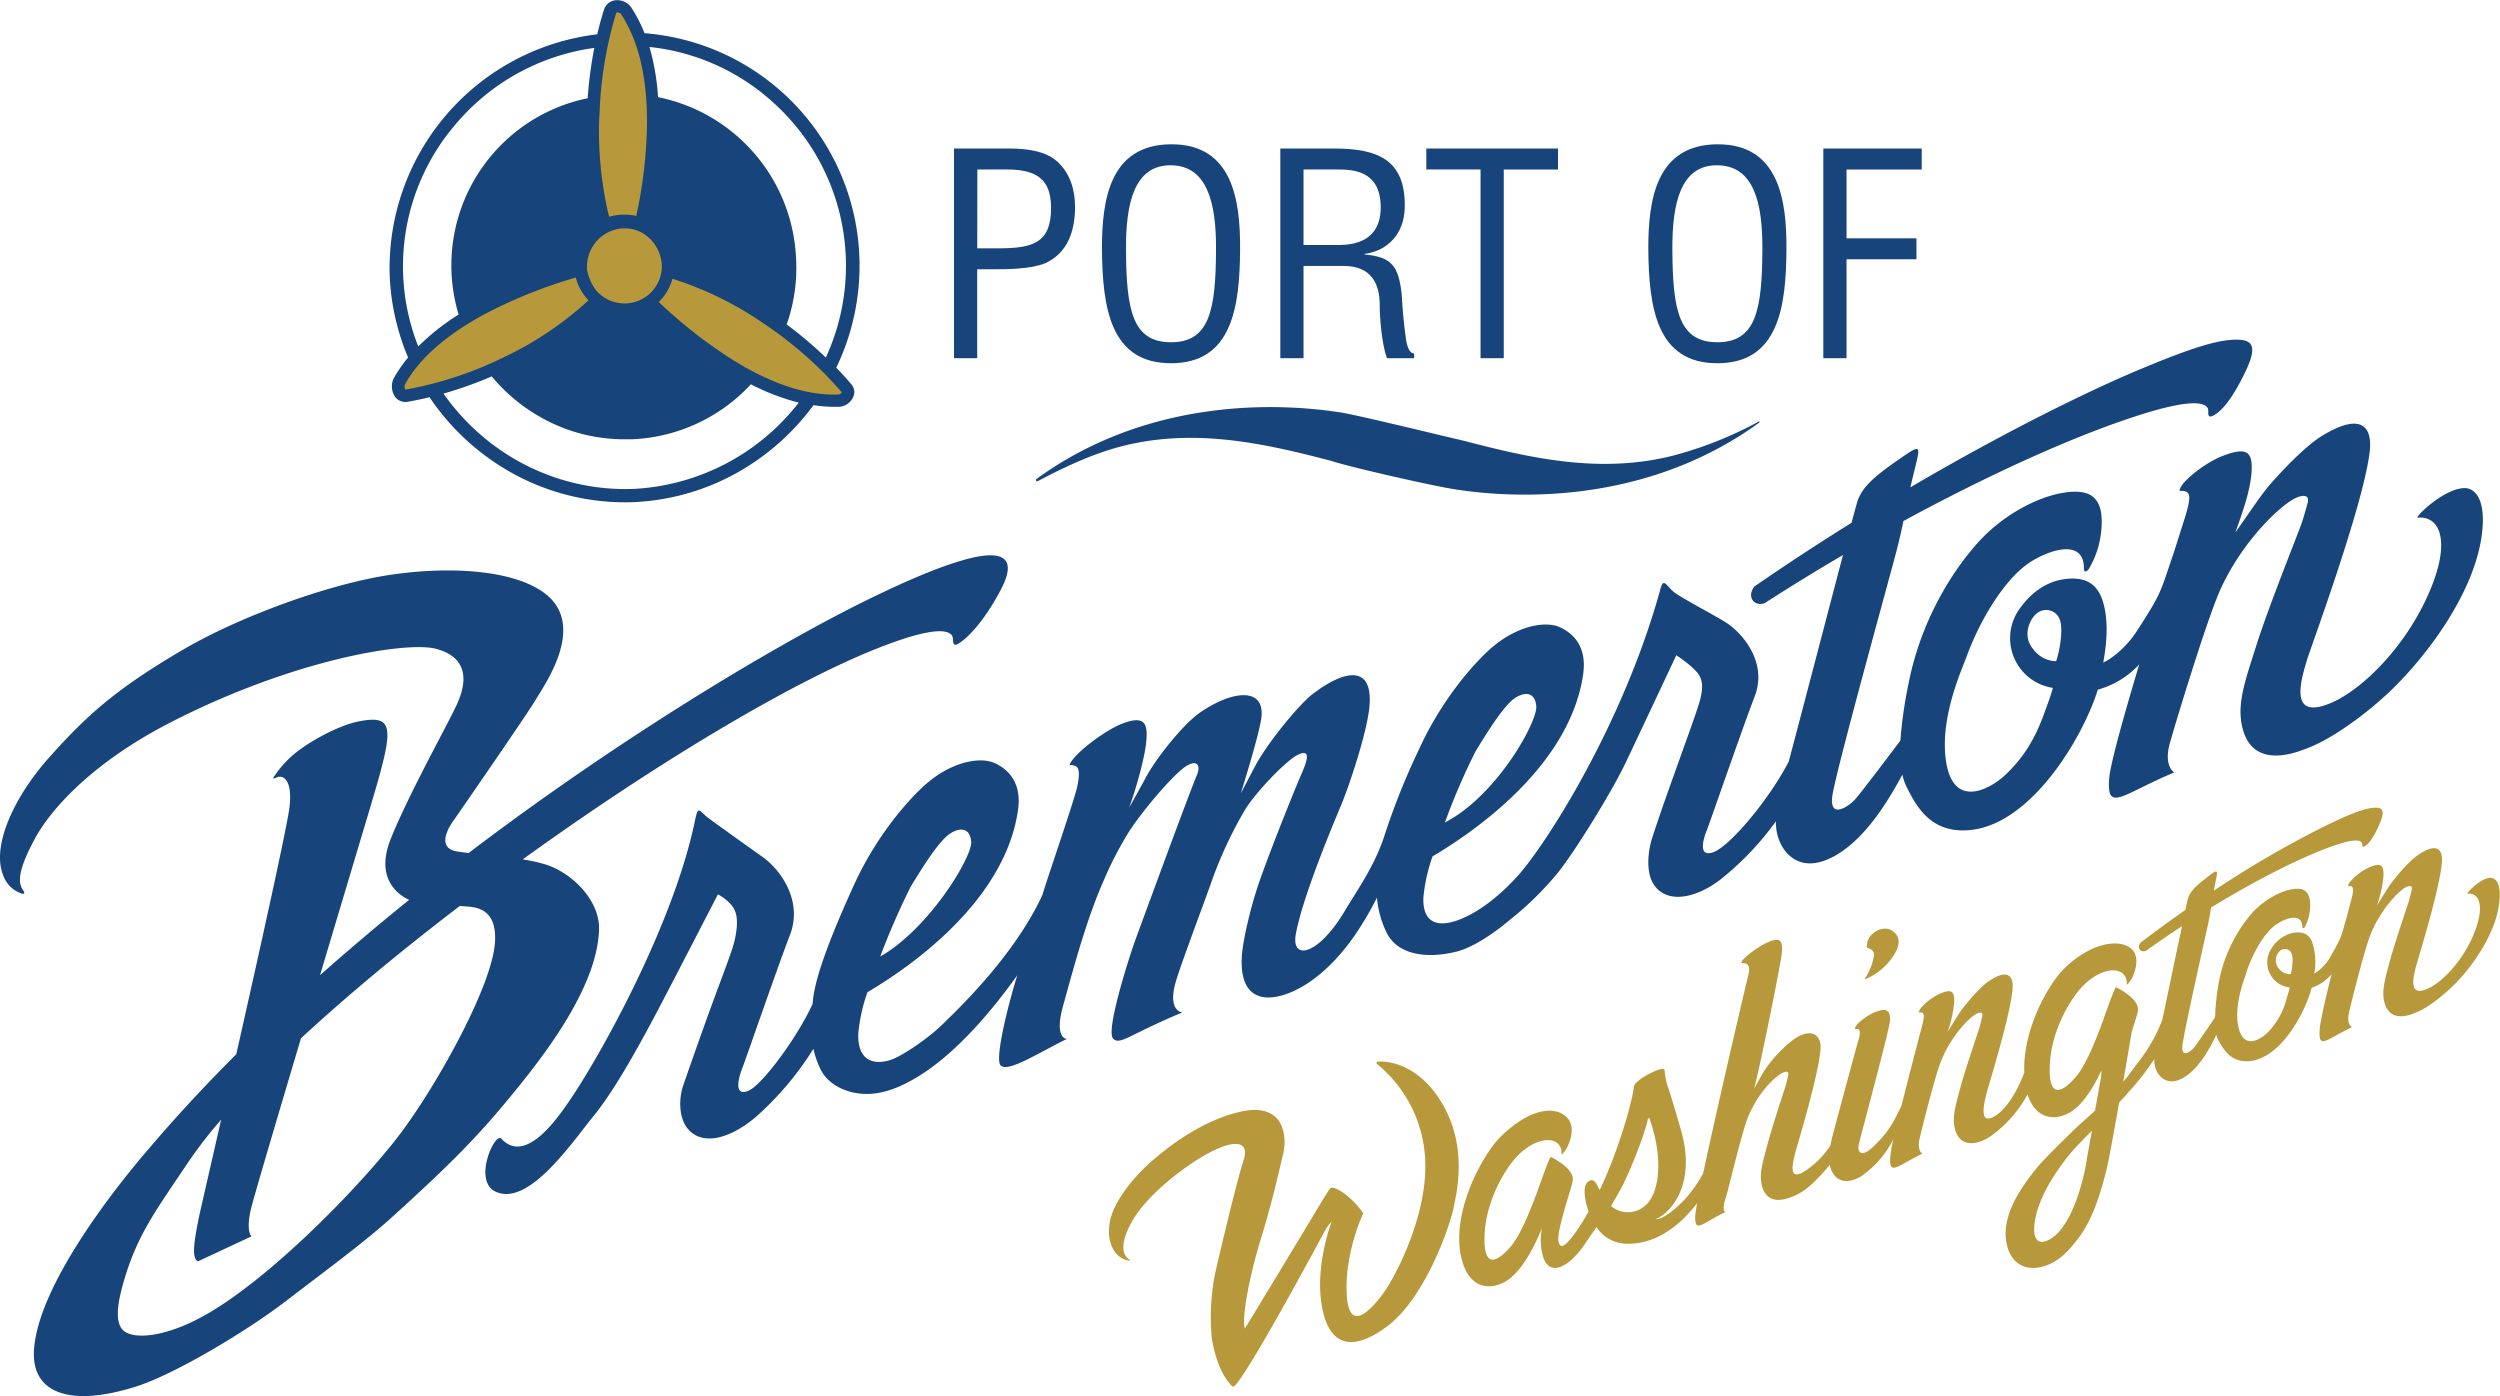 <svg id="guides" xmlns="http://www.w3.org/2000/svg" viewBox="0 0 626.51 349.84">
  <defs>
    <style>
			.cls-1{fill:#B7983A;}
			.cls-2{fill:#16447B;}
			.cls-3{fill:none;}
		</style>
  </defs>
  <title>Logo: Port of Bremerton, WA (full-color)</title>
  <path class="cls-1" d="M295.93,220.07c-11-12.91-28.2-24.57-43.7-29a10.61,10.61,0,0,0,.09-2,12.18,12.18,0,0,0-7.78-10.75c3.78-16.38,5.26-38.9-3.66-52.6-1-1.61-3.54-1.93-4.18,0-5.14,16.35-5.79,37.49-1.35,53.24a11.82,11.82,0,0,0-6.55,11.14c0,.15,0,.3,0,.45-16,4.55-37,13.53-44.95,27.88-.64,1.61,0,3.87,1.93,3.55,16.9-2.87,35.69-12.07,47.31-23.51a11.77,11.77,0,0,0,8.1,2.7,11.64,11.64,0,0,0,6-2.13c11.93,11.47,30.26,24.85,46.73,24.22C295.61,223.29,297.21,221.36,295.93,220.07Z" transform="translate(-83.48 -123.23)"/>
  <path class="cls-2" d="M293.05,215.38h0a59,59,0,0,0,5.79-27.92A58.46,58.46,0,0,0,245,131.55a35.5,35.5,0,0,0-3.2-6.26,4.3,4.3,0,0,0-4.05-2,3.41,3.41,0,0,0-2.92,2.4c-.63,2-1.18,4-1.67,6.14h0a59,59,0,0,0-52,61,59.15,59.15,0,0,0,4.59,20v0a34.6,34.6,0,0,0-3.62,5.25l-.08.18a4.65,4.65,0,0,0,.51,4.51,3.22,3.22,0,0,0,3.12,1.14c1.8-.31,3.62-.69,5.45-1.13A60.05,60.05,0,0,0,212,241.88a58.36,58.36,0,0,0,28.07,7.23c.81,0,1.63,0,2.44-.05a58.51,58.51,0,0,0,25.56-7.29,60.4,60.4,0,0,0,19.27-17,34.61,34.61,0,0,0,5.15.41l1.16,0a4.16,4.16,0,0,0,3.66-2.47,3,3,0,0,0-.62-3.34C295.56,218,294.33,216.7,293.05,215.38Zm-78,24.32a56.58,56.58,0,0,1-20.43-17.84,98.79,98.79,0,0,0,12.09-4.3,44.07,44.07,0,0,0,15.38,11.83,42.47,42.47,0,0,0,17.9,3.93q.9,0,1.8,0a43,43,0,0,0,29.86-13.78,56.68,56.68,0,0,0,12,4.59,56,56,0,0,1-41.33,21.62A55,55,0,0,1,215.08,239.71ZM185,219.48c3.67-6.54,10.53-12.52,20.38-17.76a122.88,122.88,0,0,1,22.4-8.94,12.3,12.3,0,0,0,2.34,4.72,12.61,12.61,0,0,0,.83,1A85,85,0,0,1,210,212.63a92.88,92.88,0,0,1-24.77,8.21c-.15,0-.16,0-.19,0A1.63,1.63,0,0,1,185,219.48Zm48.71-67.15a98,98,0,0,1,4.15-25.73c.06-.18.13-.25.3-.26h.08a1.23,1.23,0,0,1,1,.58l0,.05c4.32,6.63,6.47,15.84,6.38,27.37a116.08,116.08,0,0,1-2.69,23,14.07,14.07,0,0,0-6.81.21A91.1,91.1,0,0,1,233.67,152.33Zm6,28.12h.46a8.87,8.87,0,0,1,5.9,2.34,10,10,0,0,1,3.27,6.84,9.36,9.36,0,0,1-16.61,6.2,12.5,12.5,0,0,1-2.14-5l0-.14c0-.09,0-.19,0-.28A9.59,9.59,0,0,1,239.65,180.45ZM252,193.09a85.59,85.59,0,0,1,22.55,11,97.52,97.52,0,0,1,19.81,17.36l.08.07a1,1,0,0,1-.84.58h-.06c-7.63.3-16.33-2.51-25.88-8.34a118.64,118.64,0,0,1-19.08-14.84A13.27,13.27,0,0,0,252,193.09Zm25.44-44a55,55,0,0,1,13,63.74,103.11,103.11,0,0,0-9.82-8.29,42.22,42.22,0,0,0,2.36-16.42,43.14,43.14,0,0,0-34.59-40.54A58.69,58.69,0,0,0,246.24,135,54.47,54.47,0,0,1,277.47,149.12Zm-89.15,60.94a54.64,54.64,0,0,1,9.26-55.53,55.24,55.24,0,0,1,34.86-19.26,105.68,105.68,0,0,0-1.66,12.61,42.74,42.74,0,0,0-32.34,54.2,57.58,57.58,0,0,0-10.11,8Z" transform="translate(-83.48 -123.23)"/>
  <path class="cls-2" d="M322.56,213V160.45h13.8c4.06,0,9.18.49,12.26,3.43s4.27,7,4.27,11.21c0,5.82-1.75,11.49-7.43,14.08-3.64,1.54-9.6,1.54-13.59,1.54h-3.5V213Zm5.82-27.54h5.68c8-.07,12.89-1.19,12.82-10.23,0-8.48-5.39-9.67-12.47-9.53h-6Z" transform="translate(-83.48 -123.23)"/>
  <path class="cls-2" d="M377.08,159.39c15.35,0,17.24,14.15,17.17,26.21-.07,14.57-2,28.66-17.31,28.66s-17.17-14.08-17.31-28.66C359.63,173.55,361.45,159.39,377.08,159.39Zm-.28,5.26c-9,0-11.21,9.39-11.14,21.09.07,15.21,1.61,23.26,11.28,23.26s11.21-8.06,11.28-23.26C388.29,174,386,164.65,376.8,164.65Z" transform="translate(-83.48 -123.23)"/>
  <path class="cls-2" d="M410.15,213h-5.82V160.45h13.52c11,0,18,2.87,17.66,15-.21,6.17-4,10.58-10.09,11.42V187c6.8.63,8.48,2.8,9.32,9.81.21,3.92.56,7.78,1.12,11.7.21,1,.63,3.29,2,3.29V213h-6.8c-1.26-3.36-1.82-9.88-1.82-13.38,0-5.26-2.1-9.74-9-9.74H410.15Zm0-28.38h9.18c2.73-.07,10.3-.49,10.16-9.67s-7.22-9.25-11.14-9.25h-8.2Z" transform="translate(-83.48 -123.23)"/>
  <path class="cls-2" d="M440.92,160.45h33v5.26H460.33V213h-5.82V165.7H440.92Z" transform="translate(-83.48 -123.23)"/>
  <path class="cls-2" d="M514,159.39c15.34,0,17.24,14.15,17.17,26.21-.07,14.57-2,28.66-17.31,28.66s-17.17-14.08-17.31-28.66C496.55,173.55,498.37,159.39,514,159.39Zm-.28,5.26c-9,0-11.21,9.39-11.14,21.09.07,15.21,1.61,23.26,11.28,23.26s11.21-8.06,11.28-23.26C525.21,174,523,164.65,513.72,164.65Z" transform="translate(-83.48 -123.23)"/>
  <path class="cls-2" d="M540.41,213V160.45h24.66v5.26H546.23v17.24h17.52v5.26H546.23V213Z" transform="translate(-83.48 -123.23)"/>
  <path class="cls-3" d="M130.59,414.6c-7.67,11.48-12.44,17.72-15.79,28.77-1.7,5.63-2.86,11.58-.1,13.56s10.9,1.34,21-4.57c17.12-10,40-33.91,48.85-46s22.6-36.61,23-47.4c.33-9.16-6.18-8.36-8.81-8.63h0C168.7,373.2,142.2,397.23,130.59,414.6Z" transform="translate(-83.48 -123.23)"/>
  <path class="cls-3" d="M198.74,350.3h0c-30,22.9-56.51,46.93-68.12,64.3-7.67,11.48-12.44,17.72-15.79,28.77-1.7,5.63-2.86,11.58-.1,13.56s10.9,1.34,21-4.57c17.12-10,40-33.91,48.85-46s22.6-36.61,23-47.4C207.89,349.77,201.37,350.58,198.74,350.3Z" transform="translate(-83.48 -123.23)"/>
  <path class="cls-3" d="M468.48,300.13c-.31-3.47-2.82-3.68-5.4-2-2.87,1.92-7.11,8.85-9.83,13.35a160.93,160.93,0,0,0-7.67,17.77c1.26-.72,2.52-1.46,3.3-2C460.34,319.42,468.79,303.61,468.48,300.13Z" transform="translate(-83.48 -123.23)"/>
  <path class="cls-3" d="M594.21,276.79c-1.77,1.08-4.25,5.63-1.17,9.21a7.34,7.34,0,0,0,5.7,3c.82-2.22,1.82-7.66,1-10.19A3.63,3.63,0,0,0,594.21,276.79Z" transform="translate(-83.48 -123.23)"/>
  <path class="cls-3" d="M306.29,361.56c11.45-7.88,20.88-23.92,20.57-27.4s-2.82-3.67-5.4-1.95c-2.87,1.92-7.11,8.85-9.83,13.35a186.94,186.94,0,0,0-7.57,17.39C304.94,362.43,305.74,361.94,306.29,361.56Z" transform="translate(-83.48 -123.23)"/>
  <path class="cls-3" d="M198.74,350.3h0c-14.52,11.08-28.21,22.43-39.81,33.16-6.32,21.22-12,40.58-12.57,42.93-1.27,5.61.18,6.7.18,6.7l-13.45,6.28c-1.44-.82-1.23-3.94.44-11.87,0,0,2.29-9.95,5.4-23.65a113,113,0,0,0-8.31,10.75c-7.67,11.48-12.44,17.72-15.79,28.77-1.7,5.63-2.86,11.58-.1,13.56s10.9,1.34,21-4.57c17.12-10,40-33.91,48.85-46s22.6-36.61,23-47.4C207.89,349.77,201.37,350.58,198.74,350.3Z" transform="translate(-83.48 -123.23)"/>
  <path class="cls-3" d="M198.74,350.3h0c-14.52,11.08-28.21,22.43-39.81,33.16-6.32,21.22-12,40.58-12.57,42.93-1.27,5.61.18,6.7.18,6.7l-13.45,6.28c-1.44-.82-1.23-3.94.44-11.87,0,0,2.29-9.95,5.4-23.65a113,113,0,0,0-8.31,10.75c-7.67,11.48-12.44,17.72-15.79,28.77-1.7,5.63-2.86,11.58-.1,13.56s10.9,1.34,21-4.57c17.12-10,40-33.91,48.85-46s22.6-36.61,23-47.4C207.89,349.77,201.37,350.58,198.74,350.3Z" transform="translate(-83.48 -123.23)"/>
  <path class="cls-3" d="M468.48,300.13c-.31-3.47-2.82-3.68-5.4-2-2.87,1.92-7.11,8.85-9.83,13.35a160.93,160.93,0,0,0-7.67,17.77c1.26-.72,2.52-1.46,3.3-2C460.34,319.42,468.79,303.61,468.48,300.13Z" transform="translate(-83.48 -123.23)"/>
  <path class="cls-3" d="M594.21,276.79c-1.77,1.08-4.25,5.63-1.17,9.21a7.34,7.34,0,0,0,5.7,3c.82-2.22,1.82-7.66,1-10.19A3.63,3.63,0,0,0,594.21,276.79Z" transform="translate(-83.48 -123.23)"/>
  <path class="cls-3" d="M326.87,334.16c-.31-3.47-2.82-3.67-5.4-1.95-2.87,1.92-7.11,8.85-9.83,13.35a186.94,186.94,0,0,0-7.57,17.39c.87-.51,1.67-1,2.23-1.38C317.75,353.68,327.18,337.63,326.87,334.16Z" transform="translate(-83.48 -123.23)"/>
  <path class="cls-3" d="M468.48,300.13c-.31-3.47-2.82-3.68-5.4-2-2.87,1.92-7.11,8.85-9.83,13.35a160.93,160.93,0,0,0-7.67,17.77c1.26-.72,2.52-1.46,3.3-2C460.34,319.42,468.79,303.61,468.48,300.13Z" transform="translate(-83.48 -123.23)"/>
  <path class="cls-3" d="M326.87,334.16c-.31-3.47-2.82-3.67-5.4-1.95-2.87,1.92-7.11,8.85-9.83,13.35a186.94,186.94,0,0,0-7.57,17.39c.87-.51,1.67-1,2.23-1.38C317.75,353.68,327.18,337.63,326.87,334.16Z" transform="translate(-83.48 -123.23)"/>
  <path class="cls-3" d="M198.74,350.3h0c-14.52,11.08-28.21,22.43-39.81,33.16-6.32,21.22-12,40.58-12.57,42.93-1.27,5.61.18,6.7.18,6.7l-13.45,6.28c-1.44-.82-1.23-3.94.44-11.87,0,0,2.29-9.95,5.4-23.65a113,113,0,0,0-8.31,10.75c-7.67,11.48-12.44,17.72-15.79,28.77-1.7,5.63-2.86,11.58-.1,13.56s10.9,1.34,21-4.57c17.12-10,40-33.91,48.85-46s22.6-36.61,23-47.4C207.89,349.77,201.37,350.58,198.74,350.3Z" transform="translate(-83.48 -123.23)"/>
  <path class="cls-3" d="M594.21,276.79c-1.77,1.08-4.25,5.63-1.17,9.21a7.34,7.34,0,0,0,5.7,3c.82-2.22,1.82-7.66,1-10.19A3.63,3.63,0,0,0,594.21,276.79Z" transform="translate(-83.48 -123.23)"/>
  <path class="cls-2" d="M701,245.55c-5.25.17-12.59,7.5-11.6,7.41,5.31-.48,8.23,5.39,3.38,17.43-5.86,14.53-17.24,25.59-25,28.94-10.83,4.66-7.74-5.48-6.1-10.91.78-2.59,14-38.38,15.63-51.77.84-6.84-2.34-10.05-11.95-4.18-4.77,2.92-12,10.85-14.14,13.56s-7.71,11-7.53,10.54c2.27-6.2,3.63-10.59,4-14.57.55-6-1.52-6.63-6.92-4.62-4.76,1.76-10.14,6.29-10.88,8.14-.36.91-.21.7.37.72,2.17.09,2.49,1.23.71,6.89-.38,1.21-1.41,4.43-2.8,8.82-3.42,9.9-2.75,9.46-9.18,19.42-3.13,4.84-7.29,7.47-8.43,7.87,1.23-6.52,1.1-12-.3-15.89-1.62-4.53-5.17-5.69-9.95-4.9-4.35.72-8.16,3.62-10.88,7.59a12.59,12.59,0,0,0,8.5,19.57c-.51,2.08-1.51,4.54-1.94,5.79-2.37,6.73-5.22,11.56-10.1,16.14-3.37,3.16-13.38,9.24-14.87-4.65-1.13-10.53,4.16-22,5.25-25C579.36,279.38,585,269.64,591,265c4.3-3.37,14.72-7.56,14.71.59,0,1.45.9.72,1.27.18a23.16,23.16,0,0,0,3.09-9.6c.73-7.6-2.12-10-7.37-9.69-6.34.35-14.71,4.24-21.26,10.39-4.67,4.39-15.6,17.63-19.56,37.13a111.07,111.07,0,0,0-2.15,14.81c-1.91,2.54-9.24,12.29-11.18,14.54-1.68,2-6.68,5.33-5.89-.6s14.56-55.51,16-61.11c.82-3.15,1.38-5.65,1.83-7.84,23.55-12.79,45.54-22.46,61-27.13,8-2.42,13.37-3.12,15-1.5.54.54.36,1.22.39,1.73s.29.88.91.63c1.76-.73,4.58-3.19,8.37-11.1,3.21-6.69,2-8.5-3.81-8-4.63.39-11.23,2.62-22.52,7.33-12.82,5.36-33.66,15.54-57.6,29.6,2.45-10.71,3.72-11.58-3-6.92-6.19,4.29-9.29,7-10.38,10.81-.28,1-.75,2.72-1.37,5-7.89,4.92-16,10.2-24.14,15.82l-.19.14c-2,2.51-.13,5,2.4,4.23l.26-.12c6.48-4.17,13-8.18,19.53-12-4.08,15.48-10.41,39.82-13.61,51.8-5.23,10-15,21.41-19,22.72-3.81,1.26-2.36-3.45-1.51-5.57s8.65-24.81,12-33.54-3.38-16.06-7.14-18.46c-2.81-1.79-10.87-6-12.93-7.54s-2.71-3.94-3.53-1c-9.28,33.88-28.81,64.3-35.79,72-4.39,4.87-9.48,8.89-14.28,10.82-1.72.7-9.59,3.79-9.37-5.28a42.62,42.62,0,0,1,2.3-10.43c8.67-5.12,34.27-21.77,37.74-45.6,1-6.94-2.42-10.17-5.62-11.73-3.72-1.82-10.49-.42-16.42,4.31-3.82,3-12.79,12.44-19,26a176.56,176.56,0,0,0-9,22.6c-2.64,7.47-6.55,12.81-9.72,18.14-6.62,11.13-13.5,12.57-12.23,5.69,1.59-8.6,8-24.3,11.31-32.17,2.26-5.44,6.44-18.22,7.09-24.44,1.1-10.45-5.5-10.08-14.12-3.54-3.4,2.58-10.74,11.53-14,17.23-.94,1.63-4.12,7.89-4.08,7.74.13-.46,4.8-15.28,5.18-19.23.74-7.6-7.68-6.48-15.57-.92-4.05,2.86-10.88,11.31-13.51,16.33-.88,1.67-4.17,7.57-4.08,7.33,1.77-4.75,3.9-12.53,4.27-16.33.42-4.33,0-7.11-6.33-4.54-3.93,1.6-11,6.78-12.69,9.76-.43.76.13.42.4.48,1.16.3,2.36.22,1.38,5.22-.59,3-7,21.66-8.2,25.51l-.61,1.92c-7.21,15.52-21.52,28.9-24.87,32.22s-9.36,7.49-12.58,8.83c-1.71.71-8.89,2.74-8.66-6.34a43,43,0,0,1,2.3-10.43c8.68-5.12,34.27-21.76,37.73-45.59,1-6.94-2.42-10.17-5.62-11.73-3.73-1.82-10.49-.42-16.42,4.32-3.81,3-12.79,12.43-19,26s-9.8,23.45-10.34,29c0,.26-.07.6-.12,1-4.07,8.85-12.87,20.47-16.12,21.74-3.73,1.46-2.35-3.45-1.51-5.58s8.65-24.81,12-33.54-2.65-16.52-6.8-19.46c-2.72-1.93-11.11-7.92-13.45-9.65-2.58-1.9-2.72-3.61-3.58.55-5.31,25.62-23.08,57.64-30.74,69.1-3.44,5.15-11.61,17.23-17.77,10.55-1.62-1.76-7.27,10.67-1.37,13.31,8.29,3.7,19-12.27,24.71-19.28,5.24-6.48,11.46-17.85,15.93-26.32,3.91-7.42,15-28.94,15-28.94a11.45,11.45,0,0,1,3,2.26c1.79,1.74,2.23,4.26,1.3,8.79-.84,4.07-3.67,9.91-13,36.86-1.2,3.46-1.49,10.37,3.53,12.65,4.1,1.87,10-.7,14.93-5a77.19,77.19,0,0,0,14.17-16.86,22.26,22.26,0,0,0,2,5.52c1.94,3.69,7.29,6.43,13.41,5.67,4.62-.57,8.85-3,11.33-4.55,9.52-6,18.25-16.51,24.35-25.06-.49,1.63-.87,2.93-1.08,3.66-2,7.11-4.44,17.57-3.08,18.93,1.8,1.78,8.7-2.71,16.58-6.64,0,0-3.26,0-.94-8.29,2.13-7.62,5.65-21.24,10.22-31.5a91.13,91.13,0,0,1,6-11.67c3.45-5.51,11.7-15.2,14.78-17,2.77-1.62,3.49.1,2.53,2.36-2.08,4.88-14.45,38.7-15.33,41.06-1.23,3.31-7.69,23.07-5.62,25,1.76,1.65,3.85-1,17.3-6.59,0,0-3.8-.28-1.62-7.75,1-3.56,6.59-18.47,8.58-24a104.58,104.58,0,0,1,8.62-18.82c2.86-4.75,10.51-12.57,13.23-13.93,3.57-1.78,2.58,1.31.88,5.12C407,323.35,401,338.45,398.8,345s-4,14.74-4.13,18.27c-.56,12.31,8.31,11.25,15.38,7.08,6.71-4,12.93-11.16,18.5-22.16A24.72,24.72,0,0,0,431,357c2.74,5.48,9.89,6.58,17.44,4.72,4.5-1.11,10-5.08,13.46-8a80.44,80.44,0,0,0,12-11.79c4.59-5.78,13.43-20.21,16.87-27.34,1.23-2.54,12.8-27.15,12.8-27.15a32.06,32.06,0,0,1,4.33,3.36c1.8,1.74,2.77,3.3,1.64,7.79-1,3.9-9,25-12.21,35.25-.27,1-2.93,10.7,3.5,13.52,4.12,1.81,10.26-.54,15.15-4.82a73.36,73.36,0,0,0,12.54-13.47,13.48,13.48,0,0,0,.66,4.3c1.38,4,5.54,8.57,13.14,4.85,8.36-4.09,14.48-14.52,17.9-20.85a13.24,13.24,0,0,0,1,2.93c2.77,5.7,6.44,11.52,15.26,11,15.86-.88,29.12-23.48,32.71-35.23a22.42,22.42,0,0,0,10.39-6.33c-3.8,12.67-7.16,24.61-7.51,28.42-.23,2.49,0,3.83.45,4.44,1.54,1.9,6.07-1.71,15.89-5.82-.13.05-2.58-1.5-1.3-6.75.6-2.46,9.08-30.59,12.63-38.65,5.63-12.76,16-22.39,19.68-23.61,2.84-.93,2.54.82,2.35,1.54-.73,2.72-1.31,4.62-1.87,6.08-2.68,7-8.28,21.09-11,29.67s-4.72,14.12-3.64,19.73c2.3,11.95,14.14,6.78,16.29,6,6-2.17,14.84-8.5,21.21-14.64,8.43-8.14,20-23.11,22.49-37.64C706.87,248.49,703.75,245.46,701,245.55Zm-247.75,66c2.72-4.5,7-11.42,9.83-13.35,2.58-1.72,5.09-1.52,5.4,2s-8.14,19.29-19.6,27.16c-.79.54-2,1.29-3.3,2A160.93,160.93,0,0,1,453.26,311.53Zm-141.61,34c2.72-4.49,7-11.42,9.83-13.35,2.58-1.73,5.09-1.53,5.4,1.95s-9.12,19.53-20.57,27.4c-.56.38-1.36.87-2.23,1.38A186.94,186.94,0,0,1,311.64,345.56Zm287.1-56.61a7.34,7.34,0,0,1-5.7-3c-3.09-3.58-.6-8.13,1.17-9.21a3.63,3.63,0,0,1,5.54,2C600.56,281.29,599.56,286.73,598.74,288.95Z" transform="translate(-83.48 -123.23)"/>
  <path class="cls-2" d="M233.6,356.26c.25-7.49-6.89-14.34-13.37-16.38a41.55,41.55,0,0,0-5.76-1.28c33.25-24,68.29-45.13,90.86-53.66,8.69-3.28,14.55-4.42,16.44-2.77.63.56.49,1.32.56,1.88s.39,1,1.06.62c1.89-.93,6.35-5,10.89-13.63,5.44-10.32-2.82-9.39-9.77-7.34-4,1.17-10,3.31-20.66,8.4C282.93,282,242.33,305.55,200.91,337c-1-.12-2-.25-2.84-.38-6.23-1-.81-7.92-.81-7.92s18.48-26.7,20.47-30.12,12.59-18.06,2.83-26.21c-7.43-6.2-23.61-7.39-39.09-5.11-15.75,2.31-37.92,10.57-51.47,18.41-18.12,10.48-25.41,17.6-33.94,27.1C86.83,323,81.29,335.45,84.31,342.66a7.25,7.25,0,0,0,4,4.26c1.07.53,1.66.39.93-.63-1.49-2.09-.94-5.64,3.05-13,3.22-6,12.93-18.28,34.12-29.12,30.88-15.8,59.11-20.31,66.4-18.33,10.48,2.84,6.15,12,4.58,15.15-2.74,5.58-12,22.43-16,32.5-4.14,10.37,2.48,14.31,4.63,15.24-7.53,6.07-15,12.38-22.34,18.89,5.91-19.79,11.35-37.93,12.6-42.13,5.9-19.81,6.42-23.32-3-21.45-4.53.9-10.8,4.28-14,6.59a25.68,25.68,0,0,0-6.87,6.85c-.13.21-1.15,1.3.41.58s4,.53,3.22,7.37c-.55,4.78-7.36,35.46-13.35,62-7.64,7.63-14.94,15.47-21.75,23.48C113.07,420,93.13,444.9,92,461.47c-.72,11,9.13,14.46,25.64,9.21,9.45-3,27.41-13.63,37.83-21.65,8.52-6.57,18.71-14,25.85-20.42,16.41-14.83,22.75-21.53,31.67-32.52C221.64,385.47,233.16,369.65,233.6,356.26Zm-26.05,2.67c-.4,10.79-14.11,35.28-23,47.4s-31.73,36-48.85,46c-10.1,5.91-18.16,6.62-21,4.57s-1.61-7.93.1-13.56c3.34-11.06,8.12-17.3,15.79-28.77a113,113,0,0,1,8.31-10.75c-3.12,13.7-5.4,23.65-5.4,23.65-1.66,7.93-1.88,11-.44,11.87l13.45-6.28s-1.45-1.09-.18-6.7c.53-2.35,6.25-21.71,12.57-42.93,11.59-10.73,25.28-22.08,39.81-33.16h0C201.37,350.58,207.89,349.77,207.55,358.94Z" transform="translate(-83.48 -123.23)"/>
  <path class="cls-3" d="M496.82,403.49c-.13-.36-.42.27-.42.27-1,4.62-5.19,14.76-7,17.86-.85,1.48-1.54,2.71-2.21,3.85a6.51,6.51,0,0,0,8.53-.08C499.15,422.58,500.59,414.14,496.82,403.49Z" transform="translate(-83.48 -123.23)"/>
  <path class="cls-3" d="M594.4,425.51c-1.9,5.52-1.76,10.89,2.83,8.27,5.66-3.23,8.45-15.33,9.06-19.05.11-.68.73-4.17,1.44-8.16-1.33,1.34-2.63,2.67-3.82,3.92C602.09,412.39,596.65,419,594.4,425.51Z" transform="translate(-83.48 -123.23)"/>
  <path class="cls-3" d="M655,361.42a3.23,3.23,0,0,0-.36,4.62,3.67,3.67,0,0,0,2.92,1.33c.35-1.13.71-3.86.25-5.1A1.81,1.81,0,0,0,655,361.42Z" transform="translate(-83.48 -123.23)"/>
  <path class="cls-3" d="M594.4,425.51c-1.9,5.52-1.76,10.89,2.83,8.27,5.66-3.23,8.45-15.33,9.06-19.05.11-.68.73-4.17,1.44-8.16-1.33,1.34-2.63,2.67-3.82,3.92C602.09,412.39,596.65,419,594.4,425.51Z" transform="translate(-83.48 -123.23)"/>
  <path class="cls-3" d="M496.82,403.49c-.13-.36-.42.27-.42.27-1,4.62-5.19,14.76-7,17.86-.85,1.48-1.54,2.71-2.21,3.85a6.51,6.51,0,0,0,8.53-.08C499.15,422.58,500.59,414.14,496.82,403.49Z" transform="translate(-83.48 -123.23)"/>
  <path class="cls-3" d="M655,361.42a3.23,3.23,0,0,0-.36,4.62,3.67,3.67,0,0,0,2.92,1.33c.35-1.13.71-3.86.25-5.1A1.81,1.81,0,0,0,655,361.42Z" transform="translate(-83.48 -123.23)"/>
  <path class="cls-1" d="M552.78,367.71a15.65,15.65,0,0,0,4.65-4.17c1.66-2.27,2.81-4.81.74-6.69s-4.67-.37-5.55.52a4,4,0,0,0-1.25,3.39s1.86.34,1.74,1.79a13.54,13.54,0,0,1-2.38,6C550.7,368.75,551.85,368.26,552.78,367.71Z" transform="translate(-83.48 -123.23)"/>
  <path class="cls-3" d="M496.82,403.49c-.13-.36-.42.27-.42.27-1,4.62-5.19,14.76-7,17.86-.85,1.48-1.54,2.71-2.21,3.85a6.51,6.51,0,0,0,8.53-.08C499.15,422.58,500.59,414.14,496.82,403.49Z" transform="translate(-83.48 -123.23)"/>
  <path class="cls-3" d="M594.4,425.51c-1.9,5.52-1.76,10.89,2.83,8.27,5.66-3.23,8.45-15.33,9.06-19.05.11-.68.73-4.17,1.44-8.16-1.33,1.34-2.63,2.67-3.82,3.92C602.09,412.39,596.65,419,594.4,425.51Z" transform="translate(-83.48 -123.23)"/>
  <path class="cls-3" d="M655,361.42a3.23,3.23,0,0,0-.36,4.62,3.67,3.67,0,0,0,2.92,1.33c.35-1.13.71-3.86.25-5.1A1.81,1.81,0,0,0,655,361.42Z" transform="translate(-83.48 -123.23)"/>
  <path class="cls-1" d="M707.47,343.22c-2.62.21-6.1,4.05-5.6,4,2.64-.37,4.24,2.48,2.11,8.61-2.57,7.39-8,13.18-11.76,15-5.28,2.59-4-2.54-3.31-5.29.33-1.31,6-19.48,6.52-26.2.25-3.43-1.41-5-6.06-1.79-2.31,1.57-5.7,5.71-6.72,7.11s-3.57,5.69-3.49,5.44a30,30,0,0,0,1.63-7.36c.13-3-.92-3.27-3.57-2.14-2.33,1-4.9,3.39-5.22,4.33-.16.46-.08.35.2.35,1.09,0,1.27.55.53,3.41-.16.61-.59,2.25-1.18,4.47-1.47,5-1.14,4.79-4.11,9.91a10.88,10.88,0,0,1-4,4.13,15.69,15.69,0,0,0-.54-7.92c-.92-2.22-2.72-2.71-5.08-2.2a8.48,8.48,0,0,0-5.23,4.06,6.29,6.29,0,0,0,4.71,9.55c-.2,1-.64,2.3-.82,2.93a18.77,18.77,0,0,1-4.64,8.29c-1.6,1.66-6.44,4.93-7.53-2-.82-5.22,1.53-11.09,2-12.6,1.34-4.3,3.93-9.3,6.8-11.78,2.06-1.79,7.15-4.13,7.35-.07,0,.72.46.34.64.06a11.69,11.69,0,0,0,1.31-4.86c.18-3.81-1.31-4.94-3.92-4.66-3.15.33-7.23,2.48-10.35,5.71a36.94,36.94,0,0,0-8.83,19,55.47,55.47,0,0,0-.71,7.44c-.88,1.31-4.31,6.36-5.22,7.53-.79,1-3.2,2.82-3-.15s5.89-28,6.48-30.87c.34-1.62.55-2.89.73-4,11.6-7.09,22.52-12.56,30.21-15.31,3.95-1.4,6.59-1.88,7.43-1.12.28.26.21.6.24.85s.17.43.47.29c.86-.41,2.2-1.7,3.9-5.74,1.44-3.42.8-4.29-2.1-3.9-2.3.31-5.53,1.58-11,4.21a257.35,257.35,0,0,0-28.46,16.49c1-5.37,1.56-5.84-1.67-3.36-3,2.3-4.46,3.73-4.91,5.65-.12.49-.31,1.38-.56,2.55-3.67,2.55-7.41,5.27-11.18,8.16l-.09.07c-.93,1.3.06,2.47,1.3,2.05l.13-.07c3-2.13,6-4.19,9-6.15-1.44,6.78-3.55,16.94-4.94,23.47-2.73,7.15-6.45,11-8.17,13.51a24.37,24.37,0,0,1-1.63,2c.91-5.24,1.72-10,2.13-12.44.74-2.41,1.42-4.49,1.55-5.16.58-3-4.5-5.54-5.44-6.1-.32-.2-3,7.57-3.46,8.82-1.32,3.55-4,10.67-6.7,13.74-1.83,2.11-6.34,6.66-6.5-1.41-.17-9.51,5.09-17.94,7.9-21,4.35-4.75,9.52-5.48,11-2.83.72,1.31.23,1.89.46,2s1.22-1.46,1.22-1.46,2.75-5.24-.28-7.61c-3.2-2.5-10.19-1.15-16.44,4.88-4.52,4.35-10.69,16-10.22,26.27-1.77,4.81-4.48,8.91-6.79,10.53-4.81,3.38-3.35-2.61-2.67-5.35.32-1.31,6-19.48,6.52-26.2.25-3.43-1.41-5-6.06-1.79-2.31,1.58-5.7,5.71-6.72,7.12s-3.58,5.7-3.49,5.44a30,30,0,0,0,1.64-7.37c.13-3-.92-3.27-3.57-2.14-2.33,1-4.9,3.39-5.22,4.33-.16.46-.09.35.2.35,1.08,0,1.27.55.53,3.42-.45,1.72-3,11.34-5.11,19.84-2.65,5.84-4.4,7.69-6.69,10-3.5,3.52-4.53,1.79-4-.41s7.7-28.85,7.78-30.82c.13-3-1.46-3-3.74-2.09-2.11.82-4.68,2.91-5,3.84-.16.46-.09.35.2.35.86,0,1.16.35.87,1.91-1.39,4.91-4.89,18-6,22.13-.54,2-1,3.72-1.29,5.24a22.73,22.73,0,0,1-6,6.14c-4.87,3.3-3.39-1.9-2.71-4.65.33-1.32,5.76-19,6.25-25.7.25-3.43-2.11-5.58-6.76-2.41A33.89,33.89,0,0,0,526,391c-1,1.43-3,5.28-2.93,5,1-3.15,7-32.51,7-34.5.13-3-.92-3.27-3.56-2.14-2.33,1-6.22,3.94-6.55,4.88-.16.46-.09.35.2.35,1.09,0,2.15.35,1.41,3.21-.57,2.19-7.68,32.6-11.25,49.4a31.07,31.07,0,0,1-5.12,7.12c-5,5-6.91,4.44-6.83,4.41,3.24-1.15,10.25-8,6.52-21.76-.47-1.75-2.69-9.19-3.16-10.61a16.84,16.84,0,0,1-1.09-4.91c0-1.49-7.49,2.39-7.68,4-.46,4.1-4,16.46-8.58,26-.35-.66-.7-1.29-1-1.78-.66-1-1.45-.77-2.12-.13-1.29,1.25-.44,5.11.29,7.2l0,.13a48.69,48.69,0,0,1-3.34,5.36c-1.32,1.79-3.87,5.21-4.2,1.73-.26-2.71,3.27-13,3.59-14.71.58-3-4.5-5.54-5.45-6.1-.32-.19-3,7.57-3.46,8.82-1.32,3.55-4,10.67-6.7,13.74-1.83,2.11-6.34,6.66-6.49-1.41-.18-9.51,5.09-17.93,7.9-21,4.35-4.76,9.53-5.48,11-2.82.72,1.31.23,1.89.47,2s1.21-1.46,1.21-1.46,2.8-4.91.13-7.69c-3.07-3.19-9.36-2.23-16.36,4.46-5.21,5-13.07,20.16-10,31.23,2,7.32,7.13,7.53,10.9,5.36,4.06-2.34,7.3-8.82,9.16-13.38a15.43,15.43,0,0,0-.07,5.76c1.33,7.43,6.88,3.69,10.18-.87.59-.82,3.33-4.85,3.55-5.14a9.21,9.21,0,0,0,6.9,4.14c7.45.45,13.69-4.08,18.33-10.17a30.72,30.72,0,0,0-.49,3.19c-.05,1.25.07,1.91.33,2.2.81.91,2.46-.85,7.26-3.14-.07,0-1.09-.29.15-3.84.42-1.19,3.77-15.48,5.35-19.58,2.49-6.5,7.23-10.86,9-11.56,1.39-.54,1.29.34,1.21.71-.29,1.37-.54,2.33-.78,3.08-1.17,3.58-3.34,10.22-4.5,14.56s-2,7.16-1.33,9.93c1.44,5.9,7.21,3,8.27,2.59,2.65-1.11,5.43-3.71,8.74-7.69,1.45,5.87,6.37,4,8.27,2.57a25,25,0,0,0,7.67-9,36.64,36.64,0,0,0-.79,4.69c-.05,1.25.07,1.91.33,2.2.82.92,3-1,7.78-3.29-.06,0-1.32-.68-.82-3.33.24-1.24,3.77-15.48,5.35-19.58,2.49-6.5,7.43-11.56,9.23-12.25,1.39-.54,1.29.34,1.21.71-.3,1.37-.54,2.34-.78,3.08-1.16,3.58-3.61,10.72-4.77,15.07s-2,7.15-1.33,9.93c1.44,5.9,6.94,3.35,8.71,2.18a30.63,30.63,0,0,0,9.51-10.64c2.17,6.46,7,6.57,10.62,4.5,3.28-1.89,6-6.46,7.93-10.55-.05.91-.08,1.49-.08,1.49s-.72,4-1.54,8.59c-2,1.92-3.91,3.42-6.3,5.83-2,2-6.33,6.07-8.72,9.07-4,5-8.19,11.41-7.26,17.71,1.34,9.14,10.25,8.14,15.36,2.63,4.3-4.63,6.77-8.75,9.62-19.72.57-2.18,2-9.81,3.33-17.56,1-1,1.83-2,2.57-2.81a61.91,61.91,0,0,0,6.25-8.09,7.32,7.32,0,0,0,.44,2.71c.79,1.94,3,4.13,6.67,2.1,4.07-2.25,6.87-7.61,8.42-10.84a6.64,6.64,0,0,0,.57,1.44c1.52,2.78,3.49,5.59,7.88,5.13,7.88-.83,13.94-12.42,15.44-18.37a11.18,11.18,0,0,0,5-3.41c-1.59,6.41-3,12.45-3,14.36-.05,1.24.07,1.91.33,2.2.81.91,3-1,7.79-3.29-.06,0-1.33-.68-.82-3.33.24-1.24,3.77-15.48,5.35-19.58,2.49-6.5,7.42-11.56,9.23-12.26,1.39-.53,1.29.34,1.21.72-.3,1.37-.54,2.33-.78,3.08-1.16,3.58-3.61,10.72-4.77,15.06s-2,7.16-1.34,9.93c1.44,5.9,7.22,3,8.28,2.59,2.93-1.23,7.19-4.61,10.21-7.82,4-4.27,9.42-12,10.29-19.32C710.46,344.54,708.84,343.11,707.47,343.22ZM495.74,425.39a6.51,6.51,0,0,1-8.53.08c.67-1.14,1.36-2.37,2.21-3.85,1.8-3.1,6-13.24,7-17.86,0,0,.29-.62.42-.27C500.59,414.14,499.15,422.58,495.74,425.39Zm110.55-10.67c-.61,3.72-3.4,15.82-9.06,19.05-4.58,2.62-4.73-2.76-2.83-8.27,2.25-6.54,7.69-13.11,9.51-15,1.19-1.25,2.49-2.58,3.82-3.92C607,410.56,606.39,414,606.29,414.73Zm51.25-47.35a3.67,3.67,0,0,1-2.92-1.33,3.23,3.23,0,0,1,.36-4.62,1.81,1.81,0,0,1,2.81.85C658.26,363.51,657.89,366.25,657.54,367.37Z" transform="translate(-83.48 -123.23)"/>
  <path class="cls-1" d="M428.7,389.29c-.25,0-.37.35-.1.6A32.92,32.92,0,0,1,440.67,416c-.13,12.87-7.36,27-10.61,31.44-3.7,5-8.46,9.28-9.05.61-.71-10.55,4-20.51,4-20.51a.56.56,0,0,0,0-.4c-.7-1.2-4.32-5.38-7.33-6.24a.8.8,0,0,0-1,.35c-.17.21-1.25,1.91-1.25,1.91s-19.93,33.08-20,33c-.86-3.17,1.54-14.31,3.8-21.7,3.37-11,4.75-17.69,5.84-22.21.9-3.7.61-12.94-10.64-10.44s-21,11.13-23.79,13.76-8.12,8.57-9.05,14c-1.13,6.71,2.81,9.66,5.07,9.55,0-.14.06-.12-.06-.2-.61-.37-3.71-2.23.81-10,3.79-6.46,13.17-13.7,19.24-16.88s10.1-3,8.48,1.94C393,420.6,388.07,442,388.07,442a55.41,55.41,0,0,0-.88,16.83c.66,3.8,2.07,8.61,4.83,11.56.32.34.45.42.75.21.1-.07,2-.41,23-39.42a11.85,11.85,0,0,1,1.45-1.86s-3.87,10-2.7,19.66,5.94,14.38,16.32,6.84c10-7.27,16.28-26.18,17-30.31.52-2.79,3.6-14.4-2.78-25.46S430,389.13,428.7,389.29Z" transform="translate(-83.48 -123.23)"/>
  <path class="cls-2" d="M524.4,229.1c.13-.1,0-.31-.21-.21a96.18,96.18,0,0,1-21.46,8.53c-18,4.56-35.31.75-52.28-3.7-5-1.15-26.71-6.46-30.89-7.11-19.62-3.07-50.35-2.27-76.37,16.68-.21.26,0,.69.39.5,5.85-3.07,13.3-6.77,21.2-8.77,18-4.56,35.31-.75,52.28,3.7,4.72,1.56,25.06,6.2,30.89,7.11C467.56,248.92,498.38,248.05,524.4,229.1Z" transform="translate(-83.48 -123.23)"/>
</svg>
